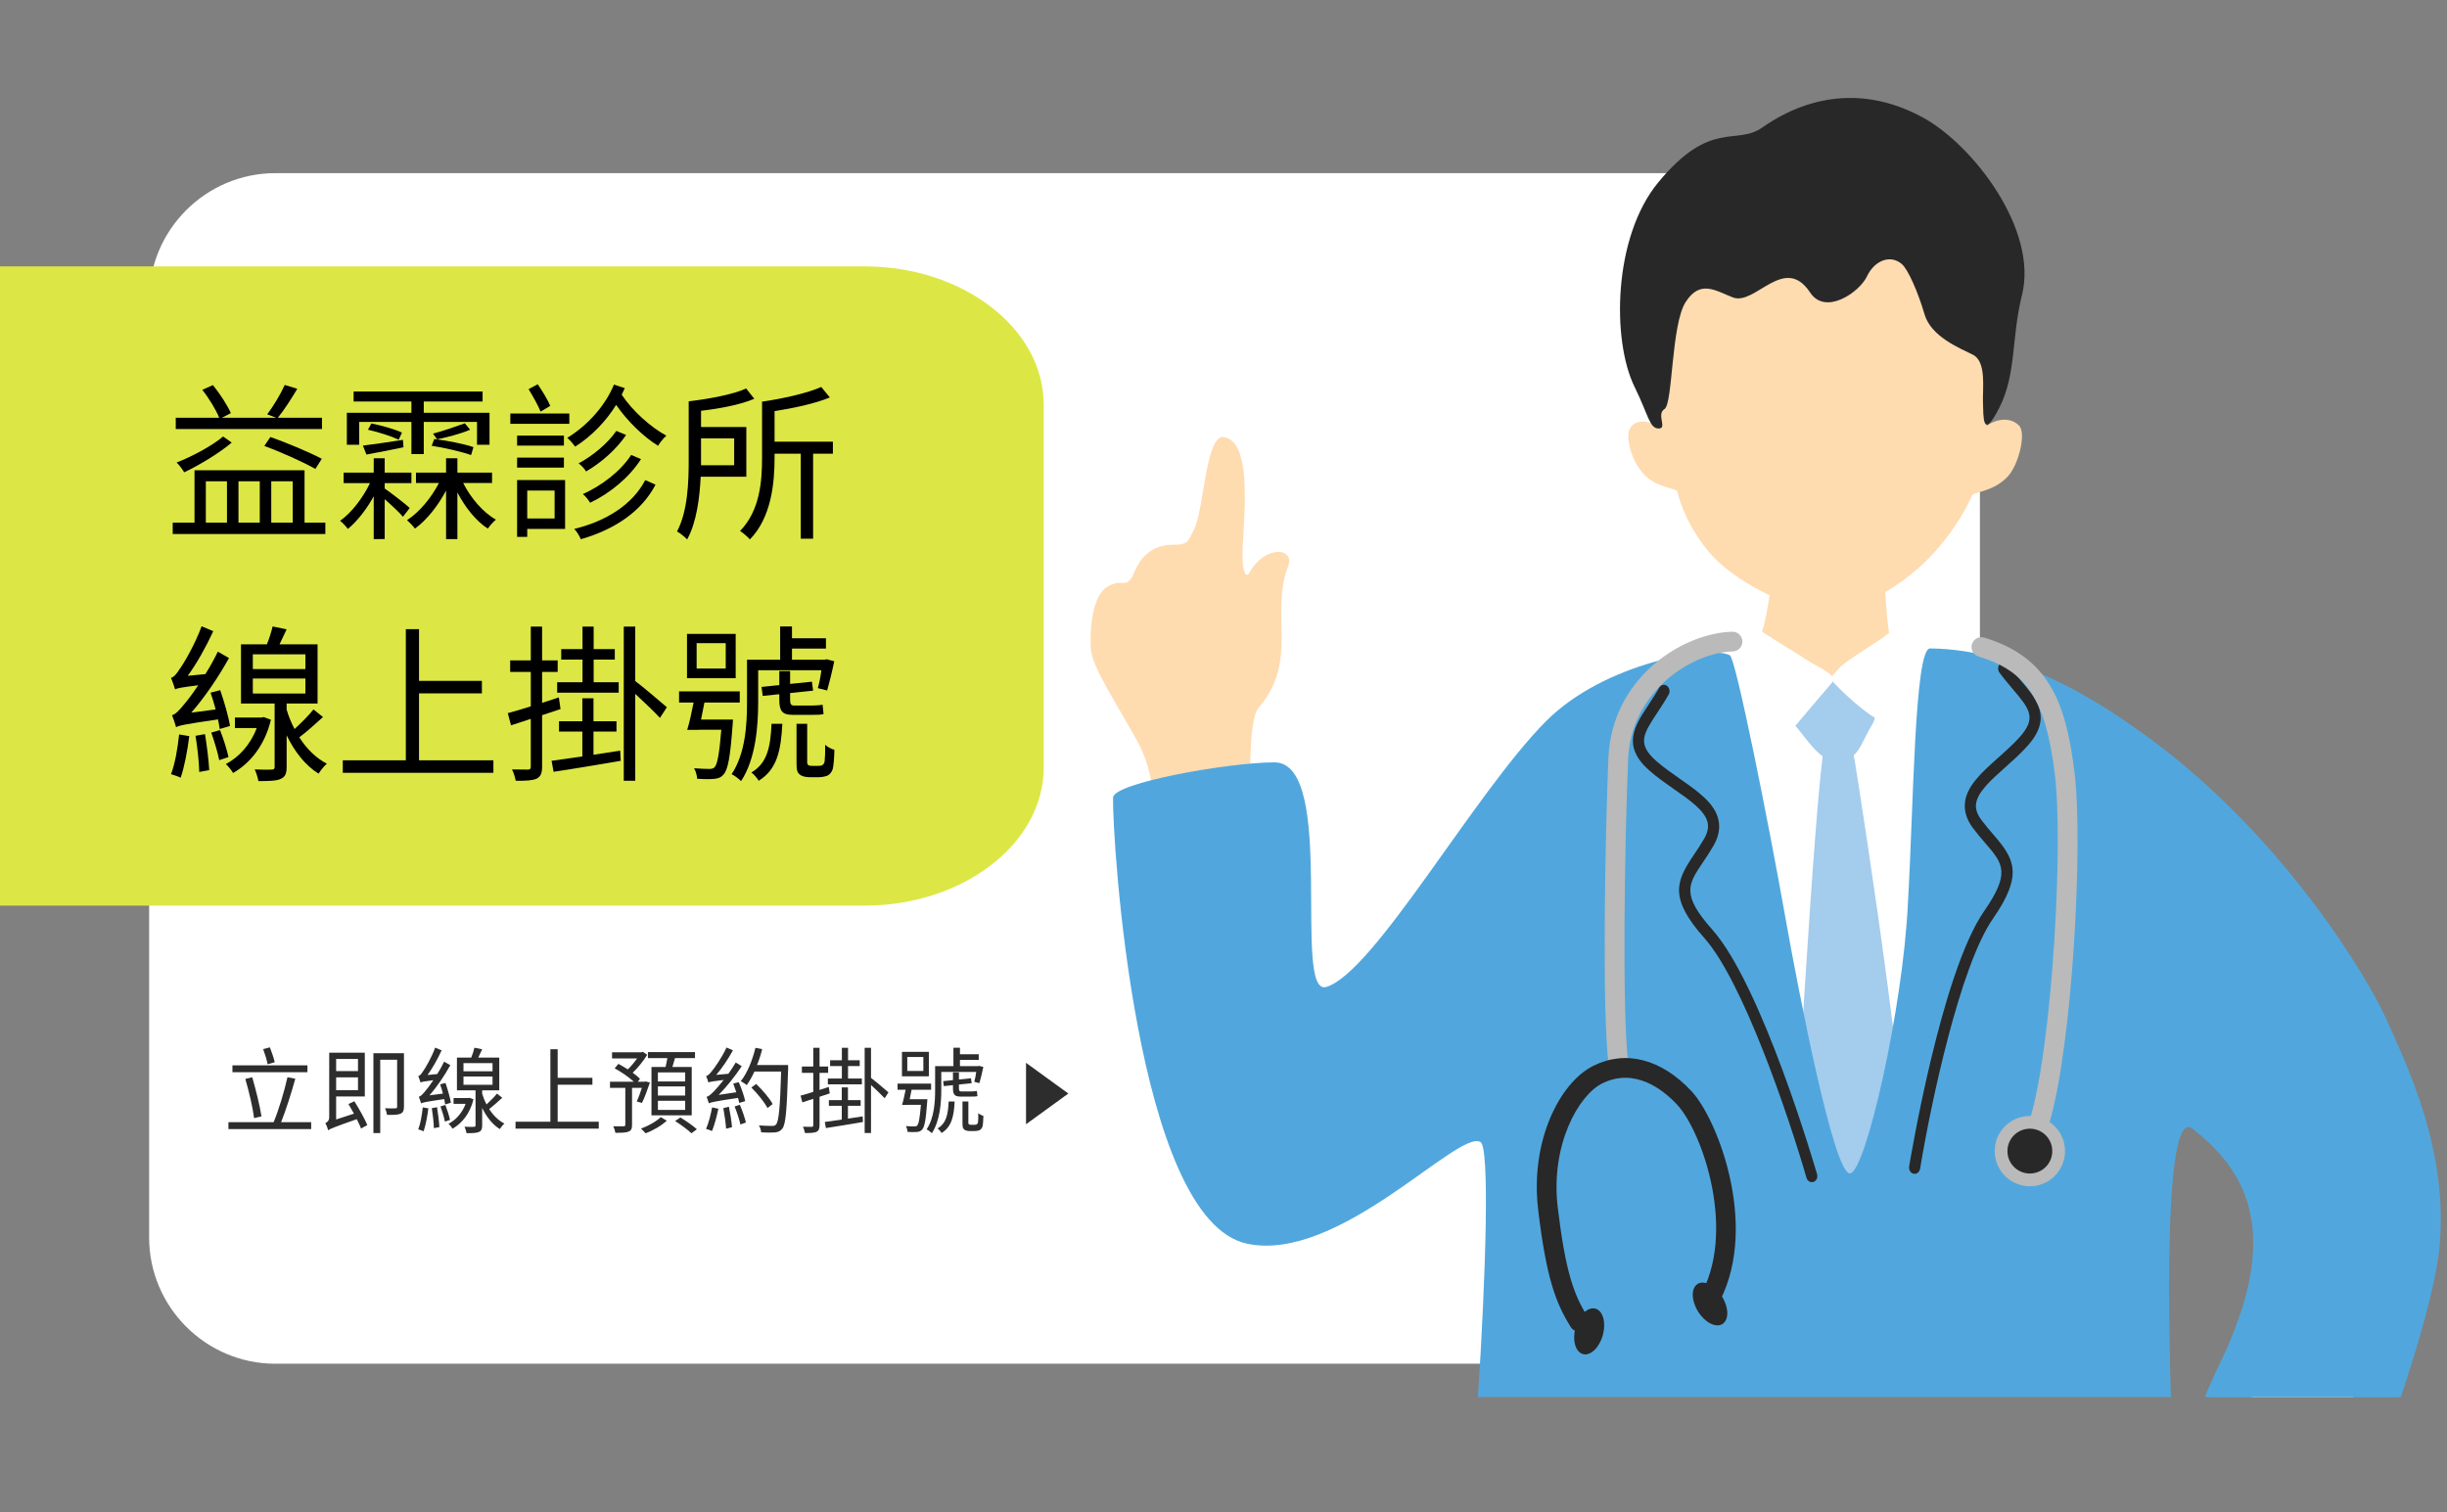 <?xml version="1.0" encoding="utf-8"?>
<!-- Generator: Adobe Illustrator 28.3.0, SVG Export Plug-In . SVG Version: 6.00 Build 0)  -->
<svg version="1.1" xmlns="http://www.w3.org/2000/svg" xmlns:xlink="http://www.w3.org/1999/xlink" x="0px" y="0px"
	 viewBox="0 0 550 340" enable-background="new 0 0 550 340" xml:space="preserve">
<rect x="0" y="0" width="550" height="340" fill="#808080" stroke="none"/>
<g id="圖層_2" display="none">
	<rect x="0" y="0.354" display="inline" fill="#3D3D3D" width="550" height="340"/>
</g>
<g id="圖層_1">
	<path fill="#FFFFFF" d="M416.672,306.568H61.866c-15.591,0-28.346-12.756-28.346-28.346V67.272
		c0-15.591,12.756-28.346,28.346-28.346h354.806c15.591,0,28.346,12.756,28.346,28.346v210.949
		C445.018,293.812,432.263,306.568,416.672,306.568z"/>
	<path fill="#DCE745" d="M194.362,59.888H0v143.693h194.362c22.125,0,40.227-13.969,40.227-31.042V90.93
		C234.588,73.857,216.486,59.888,194.362,59.888z"/>
	<g>
		<path fill="#2D2D2D" d="M69.942,252.264v1.554H51.34v-1.554h10.162c1.134-2.688,2.436-7.034,3.107-10.099l1.764,0.336
			c-0.861,3.128-2.121,7.117-3.191,9.763H69.942z M69.103,241.03h-16.86v-1.532h16.86V241.03z M57.114,251.36
			c-0.294-2.393-1.176-6.067-1.974-8.818l1.554-0.377c0.819,2.812,1.701,6.383,2.079,8.797L57.114,251.36z M60.158,239.246
			c-0.168-0.903-0.609-2.331-1.008-3.401l1.512-0.398c0.42,1.07,0.882,2.436,1.092,3.338L60.158,239.246z"/>
		<path fill="#2D2D2D" d="M79.646,247.561c1.071,1.7,2.331,3.968,2.918,5.354l-1.407,0.776c-0.231-0.567-0.567-1.323-0.966-2.1
			c-5.291,1.868-5.984,2.163-6.425,2.499c-0.105-0.441-0.399-1.197-0.651-1.596c0.357-0.168,0.882-0.525,0.882-1.323v-14.529h8
			v9.847h-6.446v5.166l4.01-1.303c-0.42-0.756-0.861-1.512-1.239-2.162L79.646,247.561z M75.552,238.05v2.729h4.913v-2.729H75.552z
			 M80.465,245.083v-2.897h-4.913v2.897H80.465z M90.795,248.778c0,0.882-0.189,1.322-0.756,1.574
			c-0.567,0.273-1.512,0.295-3.044,0.273c-0.063-0.42-0.231-1.05-0.462-1.49c1.092,0.041,2.058,0.041,2.331,0.021
			c0.294,0,0.399-0.084,0.399-0.378v-10.54h-3.8v16.481H83.93v-17.951h6.866V248.778z"/>
		<path fill="#2D2D2D" d="M100.059,248.274c-0.042-0.357-0.126-0.777-0.21-1.197c-4.178,0.609-4.829,0.756-5.207,0.967
			c-0.084-0.336-0.336-1.071-0.504-1.491c0.441-0.104,0.903-0.608,1.533-1.386c0.315-0.357,0.987-1.218,1.722-2.33
			c-2.142,0.272-2.583,0.356-2.876,0.504c-0.084-0.315-0.336-1.029-0.504-1.428c0.357-0.084,0.714-0.504,1.113-1.155
			c0.462-0.608,1.869-3.003,2.688-5.249l1.449,0.609c-0.903,1.952-2.037,3.988-3.17,5.543l2.184-0.211
			c0.567-0.881,1.092-1.848,1.554-2.792l1.386,0.798c-1.344,2.414-3.002,4.85-4.682,6.781l3.023-0.398
			c-0.189-0.714-0.399-1.428-0.63-2.078l1.197-0.315c0.504,1.448,1.05,3.339,1.218,4.451L100.059,248.274z M96.279,249.156
			c-0.231,1.848-0.609,3.843-1.071,5.165c-0.273-0.146-0.861-0.336-1.197-0.441c0.504-1.301,0.819-3.191,1.008-4.934L96.279,249.156
			z M98.232,248.904c0.231,1.428,0.462,3.255,0.525,4.472l-1.239,0.231c-0.021-1.218-0.231-3.065-0.462-4.493L98.232,248.904z
			 M100.101,248.4c0.42,1.071,0.861,2.456,1.05,3.359l-1.155,0.378c-0.168-0.924-0.609-2.352-0.987-3.422L100.101,248.4z
			 M106.42,247.12c-0.756,3.17-2.583,5.416-4.703,6.613c-0.189-0.336-0.609-0.861-0.903-1.113c1.596-0.797,3.086-2.436,3.842-4.472
			h-2.708v-1.302h3.317l0.252-0.062L106.42,247.12z M112.887,246.784c-0.945,0.86-2.016,1.826-2.939,2.52
			c0.903,1.428,2.079,2.582,3.422,3.275c-0.336,0.272-0.777,0.84-1.029,1.238c-1.659-1.029-2.981-2.729-3.968-4.766v3.947
			c0,0.797-0.168,1.217-0.735,1.469c-0.546,0.252-1.428,0.273-2.771,0.273c-0.084-0.441-0.252-1.029-0.462-1.449
			c0.987,0.043,1.869,0.043,2.121,0.021c0.273-0.021,0.357-0.084,0.357-0.336v-7.873h-4.178v-7.35h3.212
			c0.294-0.713,0.567-1.574,0.714-2.225l1.743,0.356c-0.294,0.63-0.609,1.302-0.882,1.868h4.724v7.35h-3.842v0.756
			c0.252,0.84,0.567,1.637,0.987,2.414c0.819-0.756,1.785-1.722,2.352-2.436L112.887,246.784z M104.174,240.821h6.53v-1.827h-6.53
			V240.821z M104.174,243.865h6.53v-1.868h-6.53V243.865z"/>
		<path fill="#2D2D2D" d="M134.581,252.159v1.553h-18.708v-1.553h7.832v-16.293h1.638v6.424h7.811v1.555h-7.811v8.314H134.581z"/>
		<path fill="#2D2D2D" d="M143.13,247.624c0.357-0.777,0.777-1.932,1.134-3.066h-2.205v8.314c0,0.819-0.168,1.281-0.777,1.512
			c-0.588,0.252-1.512,0.273-2.96,0.273c-0.063-0.42-0.273-1.07-0.483-1.47c1.071,0.021,2.037,0.021,2.31,0
			c0.315,0,0.399-0.084,0.399-0.336v-8.294h-3.443v-1.385h5.354c-1.092-1.008-2.813-2.205-4.304-3.003l0.84-1.008
			c0.672,0.356,1.407,0.798,2.121,1.239c0.714-0.693,1.47-1.596,2.079-2.457h-5.627v-1.386h6.614l0.315-0.104l0.966,0.672
			c-0.861,1.406-2.079,2.918-3.254,4.031c0.651,0.461,1.239,0.944,1.638,1.364l-0.504,0.651h1.533l0.231-0.063l0.966,0.252
			c-0.567,1.616-1.197,3.443-1.785,4.577L143.13,247.624z M149.87,251.928c-1.155,1.092-3.086,2.226-4.766,2.835
			c-0.231-0.295-0.735-0.777-1.029-1.051c1.638-0.588,3.527-1.658,4.43-2.582L149.87,251.928z M149.597,239.854
			c0.147-0.629,0.294-1.344,0.399-1.994h-4.367v-1.344h10.582v1.344h-4.493c-0.189,0.693-0.399,1.386-0.588,1.994h4.346v10.877
			h-9.049v-10.877H149.597z M154.006,241.073h-6.131v2.036h6.131V241.073z M154.006,244.222h-6.131v2.059h6.131V244.222z
			 M154.006,247.456h-6.131v2.057h6.131V247.456z M152.914,251.214c1.26,0.734,2.876,1.869,3.716,2.646l-1.218,0.903
			c-0.798-0.777-2.394-1.953-3.674-2.751L152.914,251.214z"/>
		<path fill="#2D2D2D" d="M161.463,249.24c-0.357,1.764-0.903,3.737-1.428,5.019c-0.315-0.168-0.966-0.379-1.344-0.483
			c0.588-1.28,1.05-3.171,1.365-4.829L161.463,249.24z M166.146,247.938c-0.063-0.336-0.147-0.714-0.252-1.134
			c-5.417,0.819-6.152,0.987-6.572,1.239c-0.084-0.315-0.336-1.071-0.504-1.491c0.462-0.063,0.987-0.567,1.722-1.302
			c0.378-0.378,1.176-1.302,2.121-2.478c-2.625,0.315-3.128,0.42-3.443,0.567c-0.084-0.315-0.315-1.029-0.504-1.428
			c0.399-0.105,0.819-0.525,1.302-1.135c0.525-0.629,2.226-2.98,3.275-5.291l1.449,0.631c-1.092,1.973-2.415,3.968-3.758,5.521
			l2.729-0.252c0.567-0.818,1.176-1.68,1.659-2.541l1.344,0.84c-1.554,2.331-3.38,4.619-5.186,6.446l3.968-0.588
			c-0.21-0.651-0.462-1.344-0.693-1.952l1.239-0.315c0.609,1.364,1.239,3.191,1.449,4.263L166.146,247.938z M163.836,248.8
			c0.294,1.49,0.609,3.338,0.693,4.598l-1.323,0.336c-0.084-1.238-0.357-3.17-0.63-4.619L163.836,248.8z M166.292,248.358
			c0.546,1.26,1.113,2.918,1.365,3.989l-1.239,0.44c-0.231-1.092-0.777-2.771-1.302-4.052L166.292,248.358z M177.147,240.233
			c-0.294,9.322-0.525,12.471-1.302,13.479c-0.462,0.588-0.924,0.777-1.68,0.861c-0.693,0.062-1.932,0.042-3.086-0.021
			c-0.021-0.461-0.21-1.112-0.504-1.553c1.323,0.104,2.499,0.104,3.002,0.104c0.399,0,0.63-0.042,0.84-0.315
			c0.63-0.672,0.924-3.8,1.155-11.904h-6.005c-0.525,1.154-1.113,2.184-1.722,3.045c-0.294-0.252-0.945-0.672-1.344-0.883
			c1.47-1.826,2.604-4.66,3.296-7.495l1.512,0.294c-0.294,1.218-0.693,2.436-1.155,3.569h6.992V240.233z M172.507,249.093
			c-0.651-1.28-2.226-3.232-3.632-4.619l1.092-0.797c1.407,1.344,3.023,3.232,3.695,4.514L172.507,249.093z"/>
		<path fill="#2D2D2D" d="M186.495,245.797c-0.756,0.252-1.533,0.504-2.289,0.756v6.383c0,0.819-0.168,1.239-0.693,1.512
			c-0.483,0.21-1.281,0.272-2.583,0.252c-0.063-0.356-0.252-1.008-0.462-1.407c0.903,0.021,1.722,0.021,1.974,0.021
			s0.357-0.084,0.357-0.378v-5.921c-0.882,0.294-1.722,0.566-2.457,0.798l-0.399-1.512c0.798-0.21,1.785-0.504,2.855-0.84v-4.283
			h-2.562v-1.428h2.562v-4.199h1.407v4.199h1.932v1.428h-1.932v3.843c0.672-0.211,1.386-0.441,2.079-0.672L186.495,245.797z
			 M193.906,250.962l0.063,1.26c-2.96,0.504-6.047,1.029-8.335,1.365l-0.252-1.365c1.05-0.146,2.373-0.336,3.821-0.546v-3.087
			h-2.897v-1.28h2.897v-2.855h1.386v2.855h2.855v1.28h-2.855v2.877L193.906,250.962z M189.224,239.646h-2.646v-1.303h2.646v-2.792
			h1.386v2.792h2.625v1.303h-2.625v2.812h3.107v1.303h-7.643v-1.303h3.149V239.646z M195.775,242.312
			c0.903,0.672,3.317,2.729,3.926,3.254l-0.861,1.323c-0.63-0.692-2.016-2.016-3.065-2.981v10.792h-1.428v-19.148h1.428V242.312z"/>
		<path fill="#2D2D2D" d="M208.439,247.099c0,0-0.021,0.42-0.042,0.63c-0.294,4.031-0.588,5.627-1.134,6.194
			c-0.315,0.377-0.672,0.504-1.218,0.545c-0.42,0.043-1.239,0.043-2.058-0.021c-0.021-0.399-0.168-0.944-0.378-1.302
			c0.798,0.062,1.575,0.084,1.869,0.084c0.315,0,0.504-0.042,0.672-0.21c0.336-0.336,0.588-1.596,0.84-4.661h-2.834v0.021h-1.407
			c0.294-0.924,0.567-2.227,0.798-3.402h-1.806v-1.385h7.538v1.385h-4.388c-0.126,0.693-0.294,1.449-0.42,2.121H208.439z
			 M208.775,241.954h-6.047v-5.5h6.047V241.954z M207.537,237.608h-3.611v3.149h3.611V237.608z M211.568,244.999
			c0,2.877-0.294,6.971-2.121,9.742c-0.252-0.252-0.819-0.693-1.176-0.861c1.722-2.582,1.911-6.193,1.911-8.902v-5.312h4.115v-4.136
			h1.47v1.469h4.22v1.281h-4.22v1.386h4.073l0.231-0.063l0.945,0.252c-0.252,1.239-0.609,2.688-0.882,3.633l-1.155-0.294
			c0.168-0.588,0.336-1.407,0.441-2.226h-7.853V244.999z M214.57,247.624c-0.168,3.338-0.672,5.689-2.939,7.075
			c-0.189-0.336-0.588-0.798-0.903-1.028c1.974-1.155,2.373-3.171,2.499-6.047H214.57z M218.287,245.356
			c0.378,0,1.008-0.043,1.281-0.105c0.042,0.378,0.084,0.798,0.126,1.154c-0.294,0.105-0.819,0.105-1.344,0.105h-2.52
			c-1.344,0-1.638-0.566-1.638-1.91v-0.651l-2.058,0.21l-0.147-1.113l2.205-0.23v-1.742h1.344v1.596l2.708-0.273l0.147,1.113
			l-2.855,0.293v0.799c0,0.566,0.084,0.756,0.525,0.756H218.287z M218.979,252.852c0.231,0,0.441-0.021,0.546-0.084
			c0.126-0.084,0.252-0.231,0.294-0.44c0.042-0.336,0.084-1.135,0.063-2.1c0.273,0.252,0.756,0.524,1.155,0.629
			c-0.021,0.987-0.105,2.037-0.21,2.395c-0.126,0.377-0.336,0.629-0.63,0.797c-0.273,0.127-0.735,0.211-1.092,0.211h-1.134
			c-0.462,0-0.945-0.084-1.239-0.336c-0.336-0.273-0.399-0.567-0.399-1.533v-4.766h1.323v4.808c0,0.126,0.042,0.272,0.168,0.336
			c0.105,0.063,0.252,0.084,0.441,0.084H218.979z"/>
	</g>
	<polygon fill="#2D2D2D" points="240.127,245.829 230.615,252.731 230.615,238.926 	"/>
	<g>
		<path fill="#FFDBB0" d="M281.765,187.435c-0.994-8.416-1.358-25.497,1.127-28.356c9.081-10.446,2.507-21.114,6.624-31.78
			c1.609-4.169-5.117-4.897-8.678,1.409c-0.879,1.555-1.503-0.618-1.564-3.096c-0.161-6.542,2.877-26.076-4.135-27.359
			c-4.163-0.763-4.528,16.433-6.72,20.69c-1.434,2.786-1.233,3.55-4.875,3.52c-2.893-0.023-6.556,1.314-8.455,5.89
			c-1.899,4.576-2.548,1.388-6.173,3.531c-3.626,2.144-3.991,10.279-3.719,14.146c0.272,3.868,5.994,12.573,10.32,20.376
			c4.325,7.802,3.758,15.098,3.989,20.376C259.877,195.227,282.719,195.514,281.765,187.435z"/>
		<path fill="#FFDBB0" d="M447.052,192.281c3.937-17.436-6.749-29.809-18.56-40.495c-4.675-4.23-4.432-17.167-4.792-18.903
			c-0.739-3.572,0-10.796,0-12.14c-0.896,0-23.908,1.804-25.028,1.692c-0.448,2.016,0.104,22.411-8.155,29.246
			c-5.1,4.221-25.58,0.667-23.33,26.539C364.938,222.089,439.178,215.34,447.052,192.281z"/>
		<g>
			<path fill="#FFDBB0" d="M446.527,95.745c2.113-24.445-5.166-53.975-35.194-54.716c-30.027-0.741-40,30.243-39.095,54.763
				c-1.369-1.427-6.162-1.873-6.261,2.144c-0.047,1.879,0.784,5.383,3.044,8.156c2.617,3.211,6.283,3.432,7.938,4.236
				c1.497,6.177,5.211,11.832,8.306,15.043c4.455,4.621,15.311,11.401,25.104,11.905c7.821,0.402,17.721-6.25,22.931-11.555
				c4.904-4.993,7.862-9.837,10.096-14.588c1.693-0.721,5.012-0.996,7.859-3.986c2.462-2.586,4.248-9.824,2.541-11.501
				C451.178,93.074,447.326,94.991,446.527,95.745z"/>
			<path fill="#282828" d="M396.06,28.687c-5.905,4.122-11.54-1.98-23.354,12.329c-10.148,12.291-10.44,35.478-5.334,45.907
				c3.205,6.545,3.355,9.347,5.417,9.406c2.062,0.058-0.574-3.183,1.331-4.373c1.905-1.19,1.469-18.903,4.752-24.049
				c3.284-5.146,6.802-2.511,10.622-1.043c4.995,1.92,11.588-9.861,17.366-1.097c3.45,5.233,11.092-0.085,12.765-3.635
				c1.674-3.55,5.24-5.013,7.852-2.761c1.387,1.196,3.647,6.333,5.095,11.295c1.448,4.961,7.721,7.522,10.848,9.072
				c3.127,1.551,2.163,7.614,2.282,10.675c0.119,3.062-0.209,8.929,3.673,1.25c3.881-7.678,2.671-15.579,5.094-25.335
				c3.685-14.836-11.152-33.795-22.142-39.839C420.211,19.825,407.556,20.662,396.06,28.687z"/>
		</g>
		<path fill="#FFFFFF" d="M471.006,279.996c-7.428-44.446-17.362-80.702-25.536-122.57c-1.084-3.908-20.697-13.619-23.569-9.99
			c-2.238,2.826-9.022,6.855-14.281,4.498c-5.892-2.642-10.271-4.898-12.369-5.96c-3.971-2.008-19.486,8.238-23.528,10.046
			c-1.166,0.44-18.713,14.498-19.809,20.572c-1.618,32.653,5.526,46.776-0.73,79.229c0.388,2.741-0.422,10.906-1.102,15.956
			c-0.54,4.014,0.806,17.671-1.131,37.285l125.645-6.542C473.283,290.054,472.575,289.502,471.006,279.996z"/>
		<path fill="#A4CCED" d="M407.636,154.142c3.472-1.166,3.517-2.217,7.652-0.459c4.135,1.757,8.032,5.175,5.383,9.443
			c-2.546,4.101-2.982,8.069-7.989,8.022c-3.69-0.035-6.972-5.564-9.12-7.97C401.566,160.941,402.817,156.039,407.636,154.142z"/>
		<path fill="#FFFFFF" d="M385.668,150.072c1.947-1.786,5.906-6.836,7.187-7.639c1.281-0.802,1.321-1.735,4.275,0.262
			c2.953,1.998,6.553,4.027,8.876,5.604c2.574,1.748,7.273,3.424,5.778,5.159c-2.461,2.855-6.73,7.892-8.373,9.847
			c-1.014,1.207-7.373-2.5-11.618-5.254C387.547,155.296,383.215,154.564,385.668,150.072z"/>
		<path fill="#FFFFFF" d="M429.087,144.427c-1.285-1.202-3.215-3.611-4.476-2.209c-1.262,1.402-9.706,6.179-11.204,7.959
			c-1.411,1.675-2.35,2.08-1.233,3.297c3.017,3.289,10.37,9.741,11.672,8.473c2.213-2.157,4.929-5.156,6.697-6.908
			c2.148-2.128,4.254-3.544,4.327-5.255C434.93,148.356,431.29,146.324,429.087,144.427z"/>
		<path fill="#A4CCED" d="M410.154,166.693c-2.389,12.673-6.865,96.564-7.631,105.152c-0.765,8.589,9.915,33.004,13.319,36.817
			c3.404,3.813,10.709-20.622,12.913-32.421c2.572-13.771-10.642-97.681-11.883-105.269
			C415.632,163.383,411.254,162.021,410.154,166.693z"/>
		<g>
			<path fill="#51A7DD" d="M487.842,310.739c-0.455-17.389-1.27-61.878,4.959-57.008c11.085,8.666,20.195,21.836,7.431,50.051
				c-1.309,2.894-3.204,6.498-4.637,10.276h44.017c3.729-10.965,7.603-24.506,8.552-32.408c2.748-22.88-8.001-43.798-11.54-51.971
				c-4.089-9.445-23.373-41.808-54.009-64.095c-9.433-6.862-27.961-19.605-48.805-19.815c-3.513-0.035-3.714,35.849-4.986,57.377
				c-1.083,23.423-9.547,60.64-13.039,60.64c-3.653,0-11.576-41.093-14.506-57.606c-3.832-21.602-11.146-58.18-12.458-58.873
				c-4.358-2.298-28.143,1.589-41.315,14.805c-16.075,16.129-38.516,56.335-49.353,59.746c-7.856,2.472,2.471-50.482-11.709-50.482
				c-10.068,0-36.189,4.587-36.268,7.919c-0.204,8.625,4.944,94.901,30.102,100.284c20.704,4.43,47.505-25.845,52.501-22.843
				c2.037,1.224,1.249,28.983-0.585,57.323h155.75C487.895,312.573,487.861,311.442,487.842,310.739z"/>
			<path fill="#282828" d="M407.39,265.746c-0.589,0.071-1.169-0.334-1.359-0.989c-4.176-14.401-14.342-44.189-22.933-53.856
				c-8.136-9.156-6.298-12.915-2.353-18.772c0.724-1.074,1.51-2.239,2.277-3.57c0.771-1.341,1.033-2.528,0.799-3.628
				c-0.562-2.639-3.935-4.995-7.509-7.486c-1.876-1.31-3.817-2.663-5.556-4.193c-6.33-5.56-3.378-10.037-0.25-14.779
				c0.783-1.191,1.63-2.473,2.435-3.896c0.369-0.643,1.136-0.821,1.727-0.403c0.586,0.423,0.768,1.287,0.405,1.931
				c-0.837,1.479-1.717,2.815-2.534,4.056c-3.197,4.847-4.654,7.06-0.261,10.92c1.628,1.431,3.508,2.742,5.327,4.011
				c4.035,2.817,7.849,5.477,8.653,9.263c0.395,1.846,0.02,3.781-1.116,5.752c-0.802,1.391-1.62,2.61-2.379,3.731
				c-3.36,4.989-4.896,7.267,2.09,15.128c11.169,12.569,23.06,53.271,23.562,54.997c0.213,0.738-0.147,1.516-0.807,1.734
				C407.538,265.72,407.464,265.737,407.39,265.746z"/>
			<path fill="#282828" d="M430.339,263.879c0.593,0,1.121-0.471,1.232-1.144c2.434-14.795,8.987-45.581,16.367-56.201
				c6.989-10.058,4.718-13.573,0.104-18.919c-0.847-0.98-1.766-2.044-2.685-3.274c-0.926-1.24-1.326-2.387-1.226-3.507
				c0.245-2.687,3.314-5.428,6.566-8.326c1.708-1.523,3.474-3.098,5.018-4.824c5.624-6.273,2.16-10.367-1.509-14.704
				c-0.919-1.089-1.913-2.262-2.88-3.578c-0.443-0.595-1.225-0.68-1.763-0.194c-0.531,0.489-0.609,1.369-0.173,1.965
				c1.007,1.369,2.04,2.591,2.998,3.725c3.75,4.433,5.461,6.457,1.557,10.811c-1.447,1.615-3.157,3.14-4.813,4.617
				c-3.672,3.276-7.142,6.371-7.491,10.225c-0.173,1.88,0.43,3.756,1.792,5.578c0.961,1.286,1.919,2.398,2.805,3.422
				c3.93,4.555,5.725,6.633-0.277,15.27c-9.596,13.807-16.562,55.635-16.855,57.408c-0.124,0.758,0.326,1.488,1.007,1.626
				C430.189,263.871,430.264,263.879,430.339,263.879z"/>
		</g>
		<g>
			<path fill="#BABABA" d="M458.439,253.844c0.998,0.052,1.941-0.584,2.236-1.586c5.012-16.928,7.646-62.101,5.583-78.796
				c-1.95-15.774-5.892-25.761-20.27-30.13c-1.163-0.348-2.41,0.303-2.767,1.477c-0.357,1.171,0.306,2.41,1.475,2.766
				c10.931,3.32,15.099,9.744,17.159,26.432c1.974,15.96-0.643,60.821-5.43,76.993c-0.347,1.174,0.323,2.408,1.496,2.755
				C458.091,253.805,458.266,253.835,458.439,253.844z"/>
			<g>
				<path fill="#BABABA" d="M448.351,258.364c-0.224,4.357,3.127,8.072,7.484,8.296c4.357,0.224,8.072-3.127,8.296-7.484
					c0.224-4.358-3.127-8.072-7.484-8.296C452.289,250.656,448.575,254.007,448.351,258.364z"/>
				<path fill="#282828" d="M451.209,258.511c-0.143,2.779,1.994,5.148,4.773,5.291c2.779,0.143,5.148-1.994,5.291-4.773
					c0.143-2.779-1.994-5.148-4.773-5.291C453.721,253.595,451.352,255.732,451.209,258.511z"/>
			</g>
		</g>
		<g>
			<path fill="#BABABA" d="M363.858,241.637c0.073-0.002,0.146-0.008,0.219-0.017c1.215-0.156,2.072-1.268,1.915-2.483
				c-1.458-11.333-0.816-50.045-0.047-68.534c0.628-15.144,14.258-23.885,23.472-24.16c0.02-0.001,0.037-0.004,0.057-0.002
				c1.222-0.036,2.181-1.053,2.151-2.275c-0.033-1.223-1.052-2.189-2.277-2.156c-0.02,0-0.04,0.001-0.063,0.002
				c-11.185,0.333-27.022,10.366-27.771,28.406c-0.73,17.528-1.482,57.143,0.083,69.286
				C361.742,240.845,362.733,241.67,363.858,241.637z"/>
			<g>
				<path fill="#282828" d="M355.002,299.356c0.379-0.012,0.759-0.119,1.106-0.336c1.037-0.649,1.353-2.016,0.705-3.055
					c-3.068-4.903-4.941-10.038-6.681-24.49c-1.693-14.104,4.688-25.264,9.944-27.9c7.387-3.693,13.745,1.393,16.878,4.753
					c5.745,6.163,13.571,28.94,4.948,43.377c-0.628,1.05-0.284,2.411,0.767,3.039c1.058,0.63,2.414,0.281,3.039-0.767
					c10.11-16.929,0.604-42.11-5.513-48.671c-6.764-7.262-14.816-9.341-22.104-5.695c-7.534,3.776-14.219,16.925-12.362,32.393
					c1.839,15.284,3.91,20.851,7.322,26.312C353.485,299.008,354.24,299.379,355.002,299.356z"/>
				<path fill="#282828" d="M387.058,291.464c1.537,2.489,1.572,5.255,0.078,6.178c-1.494,0.923-3.952-0.346-5.49-2.834
					c-1.538-2.489-1.573-5.255-0.078-6.178C383.063,287.706,385.521,288.975,387.058,291.464z"/>
				<path fill="#282828" d="M360.26,300.134c-0.776,2.82-2.778,4.729-4.471,4.264c-1.694-0.466-2.438-3.13-1.662-5.951
					c0.776-2.821,2.778-4.73,4.471-4.264C360.292,294.649,361.036,297.314,360.26,300.134z"/>
			</g>
		</g>
		<g>
			<path fill="#FFDBB0" d="M507.707,309.367c-0.426,1.291-0.957,2.895-1.558,4.691h22.813
				C525.559,305.667,510.235,301.709,507.707,309.367z"/>
			<path fill="#51A7DD" d="M536.624,307.328c-7.825-3.878-31.213-17.823-32.97-12.177c-1.194,3.839-4.566,11.569-6.893,18.907
				h42.118C539.285,310.88,538.745,308.379,536.624,307.328z"/>
		</g>
	</g>
	<g>
		<path d="M73.127,117.499v2.545H38.819v-2.545h4.901v-11.778h24.734v11.778H73.127z M72.368,96.45H39.502v-2.546h9.765
			c-0.722-1.786-2.317-4.407-3.799-6.269l2.394-1.063c1.596,1.976,3.268,4.559,4.027,6.307l-2.014,1.026h12.196l-2.014-0.76
			c1.368-1.786,3.04-4.597,3.952-6.611l2.812,0.874c-1.368,2.28-2.964,4.788-4.37,6.497h9.917V96.45z M52.079,99.49
			c-2.583,2.242-7.295,5.091-10.676,6.687c-0.418-0.684-1.102-1.634-1.709-2.204c3.305-1.254,8.093-3.8,10.448-5.851L52.079,99.49z
			 M46.266,117.499h4.75v-9.309h-4.75V117.499z M53.599,108.19v9.309h4.787v-9.309H53.599z M70.886,105.417
			c-2.584-1.482-7.637-3.762-11.475-5.167l1.368-2.014c3.8,1.33,8.891,3.496,11.55,4.901L70.886,105.417z M60.969,108.19v9.309
			h4.826v-9.309H60.969z"/>
		<path d="M86.469,109.824c1.406,0.95,4.825,3.609,5.623,4.369l-1.52,1.976c-0.76-0.912-2.583-2.622-4.104-3.952v8.967H84v-9.613
			c-1.634,2.964-3.761,5.661-5.813,7.333c-0.418-0.57-1.178-1.406-1.748-1.824c2.507-1.748,5.091-5.091,6.725-8.473h-5.927v-2.356
			H84v-3.229h2.47v3.229h6.003v2.356h-6.003V109.824z M80.732,99.983h-2.773v-7.181h14.514v-2.546H79.479v-2.242h28.99v2.242H95.246
			v2.546h14.78v7.181h-2.812v-5.129H95.246v7.219h-2.773v-7.219H80.732V99.983z M81.568,100.173c2.394-0.304,5.661-0.76,9.005-1.292
			l0.114,1.672c-2.963,0.608-5.813,1.178-8.321,1.633L81.568,100.173z M83.468,95.196c2.318,0.456,5.281,1.292,6.877,2.052
			l-0.722,1.596c-1.596-0.76-4.56-1.71-6.915-2.242L83.468,95.196z M104.099,108.57c1.71,3.381,4.483,6.649,7.371,8.245
			c-0.57,0.456-1.406,1.406-1.824,2.014c-2.622-1.671-5.091-4.749-6.839-8.131v10.487h-2.546V110.28
			c-1.824,3.458-4.407,6.687-6.991,8.548c-0.418-0.57-1.254-1.443-1.786-1.899c2.698-1.71,5.471-5.016,7.181-8.359h-5.167v-2.318
			h6.763v-3.229h2.546v3.229h7.789v2.318H104.099z M105.884,102.301c-2.089-0.76-5.965-1.634-8.853-2.09l0.57-1.52
			c2.888,0.342,6.725,1.102,8.815,1.824L105.884,102.301z M105.657,96.602c-2.166,0.95-5.281,1.71-7.409,2.166l-0.912-1.292
			c2.127-0.532,5.319-1.672,7.143-2.318L105.657,96.602z"/>
		<path d="M127.965,95.272h-13.26v-2.318h13.26V95.272z M126.749,100.173h-10.524v-2.241h10.524V100.173z M116.225,102.871h10.524
			v2.242h-10.524V102.871z M127.015,118.905h-8.511v1.786h-2.28v-12.766h10.791V118.905z M118.504,110.28v6.269h6.155v-6.269
			H118.504z M121.506,92.537c-0.532-1.368-1.748-3.496-2.698-5.053l2.052-1.102c1.064,1.558,2.28,3.534,2.812,4.863L121.506,92.537z
			 M140.427,87.255c-0.228,0.456-0.456,0.988-0.684,1.482c2.394,3.609,6.497,7.295,10.03,9.195
			c-0.608,0.532-1.444,1.558-1.862,2.279c-3.229-1.976-6.877-5.509-9.422-9.194c-2.318,3.723-5.471,6.991-9.195,9.384
			c-0.418-0.57-1.253-1.52-1.786-1.976c4.711-2.888,8.587-7.333,10.486-11.968L140.427,87.255z M147.342,108.95
			c-3.153,6.041-9.157,10.068-16.793,12.272c-0.304-0.722-0.874-1.71-1.481-2.318c7.295-1.786,13.108-5.509,15.958-10.98
			L147.342,108.95z M140.731,97.78c-2.204,3.268-5.699,6.307-9.005,8.207c-0.342-0.608-1.063-1.368-1.671-1.824
			c3.115-1.634,6.573-4.521,8.473-7.295L140.731,97.78z M144.074,103.213c-2.622,4.104-6.953,7.675-11.436,9.803
			c-0.342-0.57-0.988-1.444-1.634-1.938c4.255-1.9,8.549-5.206,10.866-8.815L144.074,103.213z"/>
		<path d="M157.492,107.165c-0.228,4.711-0.912,10.221-3.04,14.096c-0.494-0.494-1.634-1.481-2.28-1.786
			c2.432-4.597,2.622-11.132,2.622-16.034V90.219c4.483-0.532,9.955-1.52,12.918-2.888l1.824,2.317
			c-3.078,1.33-7.75,2.204-11.968,2.698v3.647h10.183v11.17H157.492z M157.568,98.54v4.901v1.14h7.447V98.54H157.568z
			 M187.204,101.997h-4.445v19.111h-2.773v-19.111h-5.889v0.912c0,5.661-0.722,13.45-5.547,18.351
			c-0.456-0.532-1.596-1.52-2.204-1.899c4.483-4.598,4.939-11.247,4.939-16.452V90.295c4.673-0.684,10.182-1.899,13.298-3.305
			l1.938,2.355c-3.268,1.368-8.093,2.394-12.424,3.078V99.3h13.108V101.997z"/>
		<path d="M49.381,163.889c-0.076-0.646-0.228-1.406-0.38-2.166c-7.561,1.102-8.739,1.368-9.423,1.748
			c-0.152-0.608-0.608-1.938-0.912-2.698c0.798-0.19,1.633-1.102,2.773-2.507c0.57-0.646,1.786-2.204,3.116-4.217
			c-3.875,0.494-4.673,0.646-5.206,0.912c-0.152-0.57-0.608-1.862-0.912-2.583c0.646-0.152,1.292-0.912,2.014-2.09
			c0.836-1.102,3.381-5.433,4.863-9.499l2.622,1.102c-1.634,3.533-3.686,7.219-5.737,10.03l3.952-0.38
			c1.026-1.596,1.976-3.343,2.812-5.053l2.507,1.444c-2.432,4.369-5.433,8.777-8.473,12.272l5.471-0.722
			c-0.342-1.292-0.722-2.583-1.14-3.762l2.166-0.57c0.912,2.622,1.9,6.041,2.204,8.055L49.381,163.889z M42.542,165.484
			c-0.417,3.344-1.102,6.953-1.938,9.347c-0.494-0.267-1.558-0.608-2.166-0.798c0.912-2.355,1.481-5.775,1.824-8.929L42.542,165.484
			z M46.076,165.029c0.418,2.583,0.836,5.889,0.95,8.092l-2.242,0.418c-0.038-2.204-0.418-5.547-0.836-8.13L46.076,165.029z
			 M49.457,164.117c0.76,1.938,1.558,4.445,1.9,6.079l-2.09,0.684c-0.304-1.672-1.102-4.255-1.786-6.193L49.457,164.117z
			 M60.894,161.799c-1.368,5.737-4.673,9.803-8.511,11.968c-0.342-0.607-1.102-1.558-1.634-2.014
			c2.888-1.443,5.585-4.407,6.953-8.092h-4.901v-2.355h6.003l0.456-0.114L60.894,161.799z M72.596,161.191
			c-1.709,1.558-3.647,3.306-5.319,4.56c1.634,2.583,3.762,4.673,6.193,5.927c-0.608,0.493-1.406,1.52-1.862,2.241
			c-3.001-1.861-5.395-4.939-7.181-8.625v7.143c0,1.443-0.304,2.203-1.33,2.659c-0.988,0.456-2.583,0.494-5.015,0.494
			c-0.152-0.798-0.456-1.861-0.836-2.622c1.786,0.076,3.381,0.076,3.837,0.038c0.494-0.038,0.646-0.151,0.646-0.607v-14.248h-7.561
			v-13.298h5.813c0.532-1.292,1.026-2.85,1.292-4.027l3.153,0.646c-0.532,1.14-1.102,2.355-1.596,3.381h8.549v13.298h-6.953v1.368
			c0.456,1.52,1.026,2.963,1.786,4.369c1.481-1.368,3.229-3.116,4.255-4.407L72.596,161.191z M56.828,150.401h11.816v-3.306H56.828
			V150.401z M56.828,155.91h11.816v-3.381H56.828V155.91z"/>
		<path d="M110.9,170.917v2.812H77.047v-2.812h14.172v-29.483h2.963v11.626h14.134v2.812H94.182v15.045H110.9z"/>
		<path d="M125.989,159.405c-1.368,0.456-2.774,0.912-4.142,1.368v11.55c0,1.481-0.304,2.241-1.254,2.735
			c-0.874,0.38-2.317,0.494-4.673,0.456c-0.114-0.646-0.456-1.823-0.836-2.546c1.634,0.038,3.116,0.038,3.572,0.038
			s0.646-0.151,0.646-0.684v-10.714c-1.596,0.532-3.116,1.026-4.445,1.444l-0.722-2.735c1.444-0.38,3.229-0.912,5.167-1.52v-7.751
			h-4.635v-2.583h4.635v-7.599h2.545v7.599h3.496v2.583h-3.496V158c1.216-0.38,2.508-0.798,3.762-1.216L125.989,159.405z
			 M139.401,168.752l0.114,2.279c-5.357,0.912-10.942,1.862-15.084,2.47l-0.456-2.47c1.899-0.266,4.293-0.607,6.915-0.987v-5.585
			h-5.243v-2.317h5.243v-5.167h2.508v5.167h5.167v2.317h-5.167v5.206L139.401,168.752z M130.928,148.273h-4.787v-2.355h4.787v-5.053
			h2.508v5.053h4.749v2.355h-4.749v5.091h5.623v2.355h-13.83v-2.355h5.699V148.273z M142.783,153.098
			c1.634,1.216,6.003,4.939,7.105,5.889l-1.558,2.394c-1.14-1.254-3.647-3.647-5.547-5.396v19.529h-2.583v-34.65h2.583V153.098z"/>
		<path d="M164.749,161.761c0,0-0.038,0.76-0.076,1.14c-0.532,7.295-1.063,10.182-2.052,11.208c-0.57,0.685-1.216,0.912-2.204,0.988
			c-0.76,0.076-2.242,0.076-3.723-0.038c-0.038-0.722-0.304-1.71-0.684-2.355c1.444,0.114,2.85,0.152,3.381,0.152
			c0.57,0,0.912-0.076,1.216-0.38c0.608-0.608,1.064-2.888,1.52-8.435h-5.129v0.038h-2.545c0.532-1.672,1.026-4.027,1.444-6.155
			h-3.268v-2.508h13.64v2.508h-7.94c-0.228,1.253-0.532,2.622-0.76,3.837H164.749z M165.357,152.453h-10.942v-9.955h10.942V152.453z
			 M163.115,144.587h-6.535v5.699h6.535V144.587z M170.41,157.961c0,5.206-0.532,12.614-3.837,17.629
			c-0.456-0.456-1.482-1.254-2.128-1.558c3.116-4.673,3.458-11.208,3.458-16.109v-9.613h7.447v-7.485h2.66v2.66h7.637v2.317h-7.637
			v2.508h7.371l0.418-0.114l1.71,0.456c-0.456,2.242-1.102,4.863-1.596,6.573l-2.089-0.532c0.304-1.063,0.608-2.545,0.798-4.027
			h-14.21V157.961z M175.843,162.711c-0.304,6.041-1.216,10.296-5.319,12.804c-0.342-0.608-1.063-1.444-1.634-1.861
			c3.572-2.09,4.293-5.737,4.521-10.942H175.843z M182.568,158.607c0.684,0,1.824-0.076,2.318-0.19
			c0.076,0.684,0.152,1.444,0.228,2.09c-0.532,0.19-1.481,0.19-2.432,0.19h-4.559c-2.432,0-2.963-1.026-2.963-3.458v-1.178
			l-3.724,0.38l-0.266-2.014l3.99-0.418v-3.154h2.432v2.888l4.901-0.494l0.266,2.014l-5.167,0.532v1.444
			c0,1.026,0.152,1.368,0.95,1.368H182.568z M183.822,172.171c0.418,0,0.798-0.038,0.988-0.151c0.228-0.152,0.456-0.418,0.532-0.798
			c0.076-0.608,0.152-2.052,0.114-3.799c0.494,0.456,1.368,0.95,2.089,1.14c-0.038,1.786-0.19,3.685-0.38,4.332
			c-0.228,0.684-0.608,1.14-1.14,1.443c-0.494,0.228-1.33,0.38-1.976,0.38h-2.052c-0.836,0-1.71-0.152-2.242-0.608
			c-0.608-0.493-0.722-1.025-0.722-2.773v-8.624h2.394v8.7c0,0.229,0.076,0.494,0.304,0.608c0.19,0.113,0.456,0.151,0.798,0.151
			H183.822z"/>
	</g>
	<g display="none">
		<g display="inline">
			<path fill="#282828" d="M379.25,63.656c-6.491,11.684,0.288,33.531,1.36,47.878c0.951,12.719,2.095,16.766-4.83,22.684
				c-5.388,4.604,10.349,11.533,22.268,10.373c11.92-1.159,27.097-1.141,37.012-1.952c9.915-0.81,7.312-0.578,24.803-1.843
				c18.703-1.353,15.624-6.354,10.673-9.806c-5.76-4.015-6.551-9.51-4.363-14.37c3.694-8.203,8.844-12.046,0.405-42.126
				c-1.959-6.982,1.836-21.271-20.396-19.638C423.949,56.489,386.67,50.302,379.25,63.656z"/>
			<path fill="#FFDBB0" d="M462.162,92.402c2.7-25.809-4.305-57.175-35.643-58.538c-31.338-1.362-42.377,31.21-41.927,57.156
				c-1.4-1.535-4.999-2.039-5.183,2.208c-0.086,1.987,0.653,5.336,2.956,8.312c2.668,3.446,5.15,4.061,6.862,4.943
				c1.438,6.56,5.202,12.612,8.37,16.067c4.558,4.973,15.756,12.351,25.972,13.072c8.158,0.576,18.63-6.267,24.177-11.777
				c5.221-5.185,8.408-10.25,10.836-15.232c1.782-0.73,3.878-1.049,6.392-4.588c1.15-1.619,2.806-6.981,2.179-9.415
				C466.367,91.561,463.012,91.619,462.162,92.402z"/>
			<path fill="#282828" d="M403.435,35.529c3.333,0.354,12.157-3.427,15.216-5.354c5.449-3.432,17.521-1.375,23.852,1.396
				c7.044,3.084,12.252,12.819,14.188,15.792c5.898,9.054,7.345,10.227,8.984,19.91c0.864,5.103,0.124,11.206-1.338,15.956
				c-1.462,4.749,1.165,7.051-2.174,9.172c-3.502,2.226-3.806,11.441-5.168,4.268c-1.362-7.173,3.613-12.772-11.899-12.15
				c-10.028,0.402-27.775-18.858-32.215-22.608c-4.44-3.75-7.826,3.024-10.032,5.648c-2.207,2.624-9.689,10.404-12.349,13.845
				c-2.661,3.441-2.67,14.82-4.578,11.834c-3.98-6.231-0.562-2.357-6.173-14.467c-4.364-9.419,0.618-18.481,3.479-26.366
				C386.006,44.739,394.7,35.529,403.435,35.529z"/>
		</g>
		<path display="inline" fill="#FFDBB0" d="M433.043,115.718c-0.914,0.1-16.414,0.085-17.568,0.096
			c-0.232,2.106,2.774,10.332-3.546,21.339c-8.654,15.071-37.277,15.691-36.113,34.547c3.14,24.515,82.652,7.457,90.357-4.484
			c-2.094-27.341-19.117-13.588-30.047-30.035C431.202,129.775,433.193,117.088,433.043,115.718z"/>
		<path display="inline" fill="#FFDBB0" d="M290.754,126.745c2.073-4.578,4.046-16.069,9.421-22.972
			c5.658-4.737,4.986-7.891,0.734-8.269c-4.252-0.377-6.824,1.775-11.024,6.164c-4.199,4.389-4.703-0.655-4.293-3.953
			c0.411-3.296,0.747-7.979-0.04-15.191c-0.789-7.213-2.203-6.646-7.377-5.071c-2.992,0.912-5.333-5.658-11.224,2.775
			c-3.498,5.01-8.417-2.109-9.332,3.01c-2.07,11.588-2.918,17.458-1.305,20.963c3.966,8.618,11.539,28.074,12.084,33.506
			c0.09,0.893,0.49,4.798,1.092,10.442c7.932,0,15.864,0,23.796,0C291.231,138.008,289.784,128.888,290.754,126.745z"/>
		<g display="inline">
			<path fill="#FFFFFF" d="M471.002,268.544c-1.111-18.892,2.778-69.455,2.5-86.124c-0.277-16.669-3.944-29.703-15.335-27.48
				c-11.391,2.223-14.011,9.467-36.39,9.467c-20.796,0-25.812-10.874-35.536-11.429c-8.953,2.985-14.905,90.248-19.253,161.201
				h115.712C477.039,292.528,471.39,275.135,471.002,268.544z"/>
		</g>
		<g display="inline">
			<path fill="#6B6B6B" d="M496.488,313.776c-0.467-17.833,7.563-3.041,18.724-3.384c28.47-0.875,31.322-19.435,24.031-72.669
				c-1.433-10.458-16.698-49.956-48.116-72.813c-9.674-7.037-23.861-20.009-43.585-20.858c-3.6-0.155-7.3,39.449-8.604,61.528
				c-1.111,24.022-0.472,60.18-2.707,88.88c-0.502,6.448-0.686,13.569-0.651,21.09h60.96
				C496.517,314.818,496.499,314.209,496.488,313.776z"/>
			<path fill="#282828" d="M437.515,265.718c0.608,0,1.15-0.483,1.263-1.173c2.496-15.173,9.216-46.745,16.785-57.637
				c7.168-10.315,4.839-13.92,0.107-19.402c-0.869-1.005-1.811-2.096-2.754-3.359c-0.949-1.272-1.36-2.448-1.256-3.597
				c0.251-2.756,3.398-5.566,6.733-8.538c1.751-1.563,3.562-3.177,5.146-4.947c5.768-6.433,2.216-10.632-1.547-15.08
				c-0.942-1.117-1.961-2.32-2.954-3.67c-0.455-0.61-1.257-0.698-1.808-0.199c-0.545,0.501-0.625,1.404-0.177,2.016
				c1.032,1.404,2.092,2.657,3.074,3.82c3.846,4.546,5.601,6.621,1.597,11.087c-1.484,1.656-3.238,3.22-4.936,4.734
				c-3.766,3.36-7.325,6.534-7.682,10.487c-0.177,1.928,0.441,3.853,1.838,5.721c0.986,1.318,1.968,2.46,2.877,3.509
				c4.03,4.671,5.871,6.803-0.284,15.659c-9.841,14.16-16.986,57.057-17.286,58.875c-0.127,0.778,0.334,1.526,1.032,1.667
				C437.361,265.71,437.438,265.718,437.515,265.718z"/>
			<path fill="#6B6B6B" d="M407.135,312.384c0-28.787,3.138-91.415,0.578-105.841c-3.93-22.154-4.793-54.957-11.219-58.748
				c-8.661-5.112-33.176,6.723-40.925,26.477c-6.301,16.066-14.599,38.184-23.668,34.488c-16.989-8.385-27.12-68.441-31.841-71.466
				c-9.9-6.344-15.733-0.533-32.643,1.633c-12.749,1.633,3.154,67.582,15.454,89.561c15.216,27.188,44.38,38.891,56.215,59.679
				c2.823,5.534,4.066,15.801,4.461,27.384h63.484C407.068,314.484,407.102,313.427,407.135,312.384z"/>
			<path fill="#282828" d="M404.842,269.702c-0.608,0-1.15-0.483-1.263-1.173c-2.496-15.173-9.216-46.745-16.785-57.637
				c-7.168-10.315-4.839-13.92-0.107-19.402c0.869-1.005,1.811-2.096,2.754-3.358c0.949-1.272,1.36-2.449,1.256-3.597
				c-0.251-2.756-3.398-5.566-6.733-8.538c-1.751-1.563-3.562-3.177-5.146-4.947c-5.768-6.433-2.216-10.632,1.547-15.08
				c0.942-1.117,1.961-2.32,2.954-3.67c0.455-0.61,1.257-0.697,1.808-0.199c0.545,0.502,0.625,1.404,0.177,2.016
				c-1.032,1.404-2.092,2.657-3.074,3.821c-3.846,4.546-5.601,6.622-1.597,11.087c1.484,1.656,3.238,3.22,4.936,4.734
				c3.766,3.36,7.325,6.534,7.682,10.487c0.177,1.928-0.441,3.852-1.838,5.721c-0.986,1.318-1.968,2.46-2.877,3.51
				c-4.03,4.671-5.871,6.802,0.284,15.659c9.841,14.161,16.986,57.057,17.286,58.875c0.127,0.778-0.334,1.525-1.032,1.667
				C404.996,269.695,404.919,269.702,404.842,269.702z"/>
		</g>
		<g display="inline">
			<g>
				<path fill="#BABABA" d="M522.55,305.025c-0.885,4.839-5.495,8.087-10.246,7.219l-83.349-15.237
					c-4.751-0.868-7.914-5.538-7.03-10.376l20.927-114.475c0.885-4.839,5.495-8.087,10.246-7.219l83.349,15.237
					c4.751,0.869,7.914,5.538,7.03,10.377L522.55,305.025z"/>
				
					<rect x="491.102" y="152.654" transform="matrix(0.18 -0.984 0.984 0.18 234.112 629.332)" fill="#282828" width="6.713" height="43.237"/>
			</g>
			<path fill="#FFDBB0" d="M429.751,218.781c3.641-2.213,6.213-2.187,6.127-5.513c-0.087-3.327-6.429-6.13-4.399-10.083
				c2.029-3.954,5.799-1.178,9.227,0.418c3.427,1.596,14.679,14.872,17.672,16.646c2.993,1.774,4.347,5.661,5.758-2.841
				c1.41-8.503,0.601-13.093,2.886-14.51c2.282-1.416,4.162,0.936,4.312,6.757c0.15,5.821,0.274,15.494,0.004,19.568
				c-0.157,2.36,0.17,9.167,1.299,11.67c0.799,4.033-1.611,7.82-7.318,11.348c-2.721,1.551-7.173,1.24-9.476-0.126
				c-1.758-0.859-3.781-1.495-6.164-2.127c-6.755-1.792-14.814-3.051-17.07-5.487c-2.258-2.436-3.092-3.174-2.142-7.647
				c0.951-4.471-0.107-4.157-1.483-8.875C427.609,223.261,426.108,220.995,429.751,218.781z"/>
			<path fill="#6B6B6B" d="M465.15,245.057c5.885-7.193,8.894-18.114,21.318-9.614c12.423,8.5,22.572,20.482,37.201,33.021
				c18.18,15.583,17.03,26.654,13.376,33.44c-2.926,5.434-17.134,16.193-38.712,1.154c-21.578-15.039-30.878-31.999-36.109-39.192
				C456.993,256.674,458.611,254.865,465.15,245.057z"/>
		</g>
	</g>
	<g display="none">
		<path display="inline" d="M73.127,117.499v2.545H38.819v-2.545h4.901v-11.778h24.734v11.778H73.127z M72.368,96.45H39.502v-2.546
			h9.765c-0.722-1.786-2.317-4.407-3.799-6.269l2.394-1.063c1.596,1.976,3.268,4.559,4.027,6.307l-2.014,1.026h12.196l-2.014-0.76
			c1.368-1.786,3.04-4.597,3.952-6.611l2.812,0.874c-1.368,2.28-2.964,4.788-4.37,6.497h9.917V96.45z M52.079,99.49
			c-2.583,2.242-7.295,5.091-10.676,6.687c-0.418-0.684-1.102-1.634-1.709-2.204c3.305-1.254,8.093-3.8,10.448-5.851L52.079,99.49z
			 M46.266,117.499h4.75v-9.309h-4.75V117.499z M53.599,108.19v9.309h4.787v-9.309H53.599z M70.886,105.417
			c-2.584-1.482-7.637-3.762-11.475-5.167l1.368-2.014c3.8,1.33,8.891,3.496,11.55,4.901L70.886,105.417z M60.969,108.19v9.309
			h4.826v-9.309H60.969z"/>
		<path display="inline" d="M109.114,107.468c-2.545,1.824-5.851,3.762-8.586,5.091c2.963,1.9,6.687,3.268,10.6,3.99
			c-0.646,0.57-1.406,1.671-1.823,2.394c-5.509-1.254-10.487-3.837-13.906-7.447v9.46h-2.773v-8.055
			c-3.154,3.153-8.663,5.243-13.488,6.535c-0.456-0.57-1.596-1.596-2.279-2.127c5.243-1.064,10.638-2.964,13.26-5.737l2.508,0.874
			v-6.459c-4.332,0.38-8.663,0.646-12.424,0.76c-0.304-0.608-0.988-1.862-1.482-2.47c9.005,0,20.859-0.912,27.736-2.09l1.938,1.824
			c-3.571,0.722-8.207,1.292-12.994,1.709v2.014c0.836,1.292,1.938,2.432,3.191,3.496c2.812-1.482,6.193-3.571,8.207-5.205
			L109.114,107.468z M110.938,101.237H77.009v-2.583h4.635v-8.435h9.385c0.532-1.178,1.102-2.66,1.406-3.724l3.04,0.304
			c-0.494,1.254-1.064,2.432-1.558,3.42h12.576v8.435h4.445V101.237z M91.219,108.039c-2.698,2.659-7.637,4.521-11.893,5.585
			c-0.417-0.494-1.406-1.482-2.051-1.938c4.369-0.912,8.966-2.356,11.284-4.445L91.219,108.039z M84.304,98.654h4.787v-6.003h-4.787
			V98.654z M96.424,92.651h-4.901v6.003h4.901V92.651z M98.855,92.651v6.003h4.863v-6.003H98.855z"/>
		<path display="inline" d="M127.965,95.272h-13.26v-2.318h13.26V95.272z M126.749,100.173h-10.524v-2.241h10.524V100.173z
			 M116.225,102.871h10.524v2.242h-10.524V102.871z M127.015,118.905h-8.511v1.786h-2.28v-12.766h10.791V118.905z M118.504,110.28
			v6.269h6.155v-6.269H118.504z M121.506,92.537c-0.532-1.368-1.748-3.496-2.698-5.053l2.052-1.102
			c1.064,1.558,2.28,3.534,2.812,4.863L121.506,92.537z M140.427,87.255c-0.228,0.456-0.456,0.988-0.684,1.482
			c2.394,3.609,6.497,7.295,10.03,9.195c-0.608,0.532-1.444,1.558-1.862,2.279c-3.229-1.976-6.877-5.509-9.422-9.194
			c-2.318,3.723-5.471,6.991-9.195,9.384c-0.418-0.57-1.253-1.52-1.786-1.976c4.711-2.888,8.587-7.333,10.486-11.968L140.427,87.255
			z M147.342,108.95c-3.153,6.041-9.157,10.068-16.793,12.272c-0.304-0.722-0.874-1.71-1.481-2.318
			c7.295-1.786,13.108-5.509,15.958-10.98L147.342,108.95z M140.731,97.78c-2.204,3.268-5.699,6.307-9.005,8.207
			c-0.342-0.608-1.063-1.368-1.671-1.824c3.115-1.634,6.573-4.521,8.473-7.295L140.731,97.78z M144.074,103.213
			c-2.622,4.104-6.953,7.675-11.436,9.803c-0.342-0.57-0.988-1.444-1.634-1.938c4.255-1.9,8.549-5.206,10.866-8.815L144.074,103.213
			z"/>
		<path display="inline" d="M157.492,107.165c-0.228,4.711-0.912,10.221-3.04,14.096c-0.494-0.494-1.634-1.481-2.28-1.786
			c2.432-4.597,2.622-11.132,2.622-16.034V90.219c4.483-0.532,9.955-1.52,12.918-2.888l1.824,2.317
			c-3.078,1.33-7.75,2.204-11.968,2.698v3.647h10.183v11.17H157.492z M157.568,98.54v4.901v1.14h7.447V98.54H157.568z
			 M187.204,101.997h-4.445v19.111h-2.773v-19.111h-5.889v0.912c0,5.661-0.722,13.45-5.547,18.351
			c-0.456-0.532-1.596-1.52-2.204-1.899c4.483-4.598,4.939-11.247,4.939-16.452V90.295c4.673-0.684,10.182-1.899,13.298-3.305
			l1.938,2.355c-3.268,1.368-8.093,2.394-12.424,3.078V99.3h13.108V101.997z"/>
		<path display="inline" d="M49.381,163.889c-0.076-0.646-0.228-1.406-0.38-2.166c-7.561,1.102-8.739,1.368-9.423,1.748
			c-0.152-0.608-0.608-1.938-0.912-2.698c0.798-0.19,1.633-1.102,2.773-2.507c0.57-0.646,1.786-2.204,3.116-4.217
			c-3.875,0.494-4.673,0.646-5.206,0.912c-0.152-0.57-0.608-1.862-0.912-2.583c0.646-0.152,1.292-0.912,2.014-2.09
			c0.836-1.102,3.381-5.433,4.863-9.499l2.622,1.102c-1.634,3.533-3.686,7.219-5.737,10.03l3.952-0.38
			c1.026-1.596,1.976-3.343,2.812-5.053l2.507,1.444c-2.432,4.369-5.433,8.777-8.473,12.272l5.471-0.722
			c-0.342-1.292-0.722-2.583-1.14-3.762l2.166-0.57c0.912,2.622,1.9,6.041,2.204,8.055L49.381,163.889z M42.542,165.484
			c-0.417,3.344-1.102,6.953-1.938,9.347c-0.494-0.267-1.558-0.608-2.166-0.798c0.912-2.355,1.481-5.775,1.824-8.929L42.542,165.484
			z M46.076,165.029c0.418,2.583,0.836,5.889,0.95,8.092l-2.242,0.418c-0.038-2.204-0.418-5.547-0.836-8.13L46.076,165.029z
			 M49.457,164.117c0.76,1.938,1.558,4.445,1.9,6.079l-2.09,0.684c-0.304-1.672-1.102-4.255-1.786-6.193L49.457,164.117z
			 M60.894,161.799c-1.368,5.737-4.673,9.803-8.511,11.968c-0.342-0.607-1.102-1.558-1.634-2.014
			c2.888-1.443,5.585-4.407,6.953-8.092h-4.901v-2.355h6.003l0.456-0.114L60.894,161.799z M72.596,161.191
			c-1.709,1.558-3.647,3.306-5.319,4.56c1.634,2.583,3.762,4.673,6.193,5.927c-0.608,0.493-1.406,1.52-1.862,2.241
			c-3.001-1.861-5.395-4.939-7.181-8.625v7.143c0,1.443-0.304,2.203-1.33,2.659c-0.988,0.456-2.583,0.494-5.015,0.494
			c-0.152-0.798-0.456-1.861-0.836-2.622c1.786,0.076,3.381,0.076,3.837,0.038c0.494-0.038,0.646-0.151,0.646-0.607v-14.248h-7.561
			v-13.298h5.813c0.532-1.292,1.026-2.85,1.292-4.027l3.153,0.646c-0.532,1.14-1.102,2.355-1.596,3.381h8.549v13.298h-6.953v1.368
			c0.456,1.52,1.026,2.963,1.786,4.369c1.481-1.368,3.229-3.116,4.255-4.407L72.596,161.191z M56.828,150.401h11.816v-3.306H56.828
			V150.401z M56.828,155.91h11.816v-3.381H56.828V155.91z"/>
		<path display="inline" d="M110.9,170.917v2.812H77.047v-2.812h14.172v-29.483h2.963v11.626h14.134v2.812H94.182v15.045H110.9z"/>
		<path display="inline" d="M125.989,159.405c-1.368,0.456-2.774,0.912-4.142,1.368v11.55c0,1.481-0.304,2.241-1.254,2.735
			c-0.874,0.38-2.317,0.494-4.673,0.456c-0.114-0.646-0.456-1.823-0.836-2.546c1.634,0.038,3.116,0.038,3.572,0.038
			s0.646-0.151,0.646-0.684v-10.714c-1.596,0.532-3.116,1.026-4.445,1.444l-0.722-2.735c1.444-0.38,3.229-0.912,5.167-1.52v-7.751
			h-4.635v-2.583h4.635v-7.599h2.545v7.599h3.496v2.583h-3.496V158c1.216-0.38,2.508-0.798,3.762-1.216L125.989,159.405z
			 M139.401,168.752l0.114,2.279c-5.357,0.912-10.942,1.862-15.084,2.47l-0.456-2.47c1.899-0.266,4.293-0.607,6.915-0.987v-5.585
			h-5.243v-2.317h5.243v-5.167h2.508v5.167h5.167v2.317h-5.167v5.206L139.401,168.752z M130.928,148.273h-4.787v-2.355h4.787v-5.053
			h2.508v5.053h4.749v2.355h-4.749v5.091h5.623v2.355h-13.83v-2.355h5.699V148.273z M142.783,153.098
			c1.634,1.216,6.003,4.939,7.105,5.889l-1.558,2.394c-1.14-1.254-3.647-3.647-5.547-5.396v19.529h-2.583v-34.65h2.583V153.098z"/>
		<path display="inline" d="M164.749,161.761c0,0-0.038,0.76-0.076,1.14c-0.532,7.295-1.063,10.182-2.052,11.208
			c-0.57,0.685-1.216,0.912-2.204,0.988c-0.76,0.076-2.242,0.076-3.723-0.038c-0.038-0.722-0.304-1.71-0.684-2.355
			c1.444,0.114,2.85,0.152,3.381,0.152c0.57,0,0.912-0.076,1.216-0.38c0.608-0.608,1.064-2.888,1.52-8.435h-5.129v0.038h-2.545
			c0.532-1.672,1.026-4.027,1.444-6.155h-3.268v-2.508h13.64v2.508h-7.94c-0.228,1.253-0.532,2.622-0.76,3.837H164.749z
			 M165.357,152.453h-10.942v-9.955h10.942V152.453z M163.115,144.587h-6.535v5.699h6.535V144.587z M170.41,157.961
			c0,5.206-0.532,12.614-3.837,17.629c-0.456-0.456-1.482-1.254-2.128-1.558c3.116-4.673,3.458-11.208,3.458-16.109v-9.613h7.447
			v-7.485h2.66v2.66h7.637v2.317h-7.637v2.508h7.371l0.418-0.114l1.71,0.456c-0.456,2.242-1.102,4.863-1.596,6.573l-2.089-0.532
			c0.304-1.063,0.608-2.545,0.798-4.027h-14.21V157.961z M175.843,162.711c-0.304,6.041-1.216,10.296-5.319,12.804
			c-0.342-0.608-1.063-1.444-1.634-1.861c3.572-2.09,4.293-5.737,4.521-10.942H175.843z M182.568,158.607
			c0.684,0,1.824-0.076,2.318-0.19c0.076,0.684,0.152,1.444,0.228,2.09c-0.532,0.19-1.481,0.19-2.432,0.19h-4.559
			c-2.432,0-2.963-1.026-2.963-3.458v-1.178l-3.724,0.38l-0.266-2.014l3.99-0.418v-3.154h2.432v2.888l4.901-0.494l0.266,2.014
			l-5.167,0.532v1.444c0,1.026,0.152,1.368,0.95,1.368H182.568z M183.822,172.171c0.418,0,0.798-0.038,0.988-0.151
			c0.228-0.152,0.456-0.418,0.532-0.798c0.076-0.608,0.152-2.052,0.114-3.799c0.494,0.456,1.368,0.95,2.089,1.14
			c-0.038,1.786-0.19,3.685-0.38,4.332c-0.228,0.684-0.608,1.14-1.14,1.443c-0.494,0.228-1.33,0.38-1.976,0.38h-2.052
			c-0.836,0-1.71-0.152-2.242-0.608c-0.608-0.493-0.722-1.025-0.722-2.773v-8.624h2.394v8.7c0,0.229,0.076,0.494,0.304,0.608
			c0.19,0.113,0.456,0.151,0.798,0.151H183.822z"/>
	</g>
</g>
</svg>

